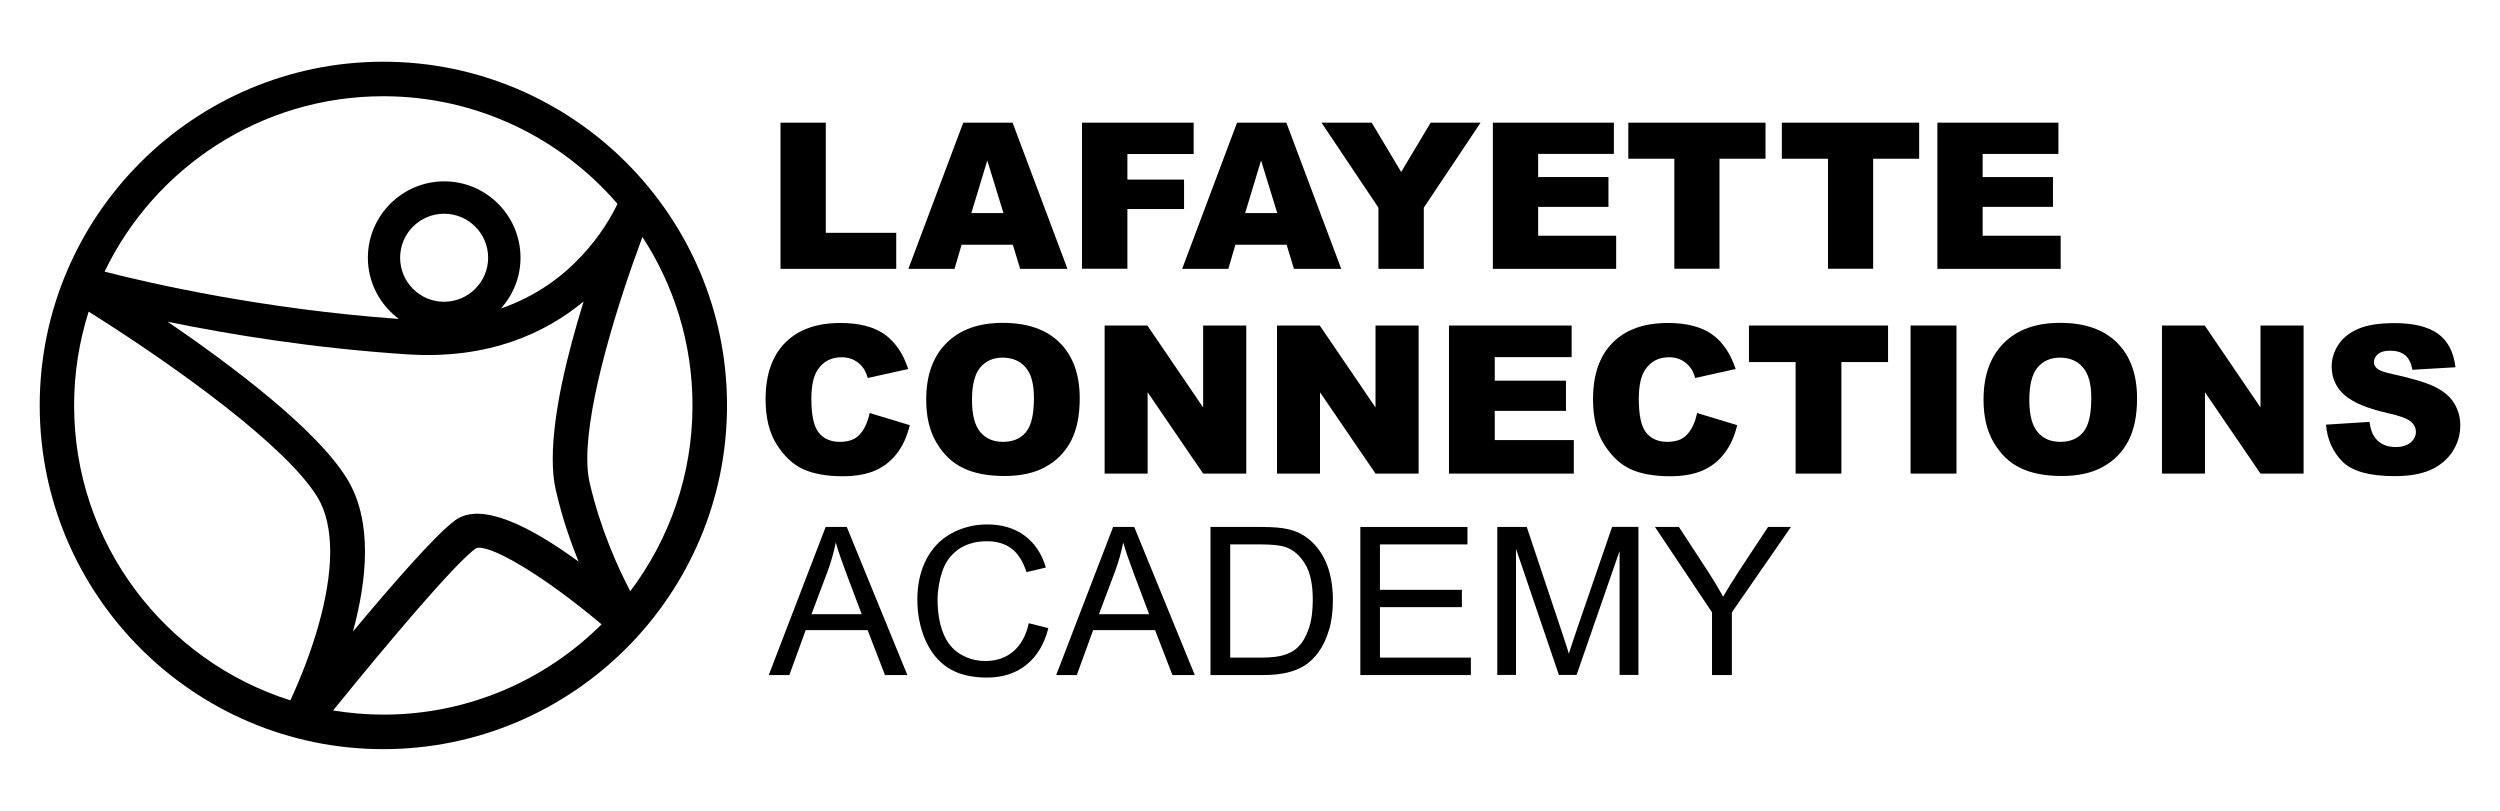 <?xml version="1.0" encoding="utf-8"?>
<!-- Generator: Adobe Illustrator 28.0.0, SVG Export Plug-In . SVG Version: 6.00 Build 0)  -->
<svg version="1.1" id="Layer_1" xmlns="http://www.w3.org/2000/svg" xmlns:xlink="http://www.w3.org/1999/xlink" x="0px" y="0px"
	 viewBox="0 0 1976.9 641.2" style="enable-background:new 0 0 1976.9 641.2;" xml:space="preserve">
<g>
	<path d="M303.1,48.8c-149.9,0-271.7,121.9-271.7,271.8s121.9,271.8,271.7,271.8s271.8-121.9,271.8-271.8S452.9,48.8,303.1,48.8
		 M498.4,467.5c-9.8-18.7-23.7-49.2-32.2-86.1c-1.2-5.3-1.8-11.6-1.8-18.7c0-45.6,23.8-122.2,43.6-175.3
		c25,38.3,39.6,84.1,39.6,133.2C547.6,375.7,529.3,426.5,498.4,467.5 M303.1,76.1c73.9,0,140.3,33,185.2,85.1
		c-8.8,18.3-35.5,63.2-92.1,82.7c9.5-10.7,15.4-24.7,15.4-40.1c0-33.3-27.1-60.4-60.3-60.4s-60.4,27.1-60.4,60.4
		c0,19.8,9.7,37.4,24.5,48.4c-106.9-7.7-194.8-27.7-232.7-37.4C122.1,132.8,206.1,76.1,303.1,76.1 M439.5,387.5
		c4.8,21.1,11.4,40.2,18,56.6c-38.6-28.2-77.1-47.5-97.4-32.8c-15.2,11-49.9,50.8-81,88.1c11.1-40.8,15.9-87.5-4.8-121
		c-23.8-38.7-89.8-88.5-141.7-124c48,9.9,114.5,20.9,189.3,25.8c64.2,4.2,109.1-16.6,139.6-41.8c-12.8,41.3-24.4,88.4-24.4,124.2
		C437,371.7,437.8,380.2,439.5,387.5 M316.4,203.8c0-19.2,15.6-34.8,34.8-34.8c19.2,0,34.8,15.6,34.8,34.8
		c0,19.2-15.6,34.8-34.8,34.8C332,238.7,316.4,223,316.4,203.8 M58.6,320.6c0-25.9,4.1-50.8,11.5-74.2
		c71.6,45,156.3,106.7,180.8,146.5c7.1,11.6,10.2,26.6,10.2,43.3c0,36.3-14.4,80.6-31.5,117.6C130.6,522.5,58.6,429.8,58.6,320.6
		 M263.4,561.8c44.9-55.4,96.4-116.3,112.9-128.2c9.3-4.1,50.5,19,99.4,60.1c-44.3,44.1-105.3,71.4-172.5,71.4
		C289.6,565.1,276.3,563.9,263.4,561.8"/>
	<g>
		<g>
			<path d="M687.7,326.6l31.7,9.6c-2.1,8.9-5.5,16.3-10.1,22.3c-4.6,6-10.3,10.5-17.1,13.5c-6.8,3-15.4,4.6-25.9,4.6
				c-12.7,0-23.1-1.9-31.2-5.6c-8.1-3.7-15-10.2-20.9-19.5c-5.9-9.3-8.8-21.2-8.8-35.8c0-19.4,5.2-34.3,15.5-44.7
				c10.3-10.4,24.9-15.6,43.7-15.6c14.8,0,26.3,3,34.8,8.9c8.4,6,14.7,15.1,18.8,27.5l-32,7.1c-1.1-3.6-2.3-6.2-3.5-7.8
				c-2-2.8-4.5-4.9-7.4-6.4c-2.9-1.5-6.2-2.2-9.8-2.2c-8.2,0-14.5,3.3-18.9,9.9c-3.3,4.9-5,12.6-5,23.1c0,13,2,21.9,5.9,26.7
				c3.9,4.8,9.5,7.2,16.6,7.2c6.9,0,12.2-1.9,15.7-5.8C683.5,339.6,686.1,334,687.7,326.6z"/>
			<path d="M732.4,316c0-19.1,5.3-34,16-44.7c10.7-10.7,25.5-16,44.5-16c19.5,0,34.5,5.2,45.1,15.7c10.5,10.5,15.8,25.1,15.8,44
				c0,13.7-2.3,24.9-6.9,33.7c-4.6,8.8-11.3,15.6-20,20.4c-8.7,4.9-19.6,7.3-32.5,7.3c-13.2,0-24.1-2.1-32.8-6.3
				c-8.7-4.2-15.7-10.9-21-20C735.1,341.1,732.4,329.7,732.4,316z M768.6,316.2c0,11.8,2.2,20.3,6.6,25.5s10.4,7.7,17.9,7.7
				c7.8,0,13.8-2.5,18.1-7.6c4.3-5.1,6.4-14.1,6.4-27.2c0-11-2.2-19.1-6.7-24.2c-4.4-5.1-10.5-7.6-18.1-7.6
				c-7.3,0-13.2,2.6-17.6,7.7C770.8,295.7,768.6,304.3,768.6,316.2z"/>
			<path d="M873.5,257.4h33.8l44.1,64.8v-64.8h34.1v117.1h-34.1l-43.9-64.3v64.3h-34V257.4z"/>
			<path d="M1009.8,257.4h33.8l44.1,64.8v-64.8h34.1v117.1h-34.1l-43.9-64.3v64.3h-34V257.4z"/>
			<path d="M1145.8,257.4h97v25H1182V301h56.3v23.9H1182V348h62.5v26.5h-98.7V257.4z"/>
			<path d="M1342,326.6l31.7,9.6c-2.1,8.9-5.5,16.3-10.1,22.3c-4.6,6-10.3,10.5-17.1,13.5c-6.8,3-15.4,4.6-25.9,4.6
				c-12.7,0-23.1-1.9-31.2-5.6c-8.1-3.7-15-10.2-20.9-19.5c-5.9-9.3-8.8-21.2-8.8-35.8c0-19.4,5.2-34.3,15.5-44.7
				c10.3-10.4,24.9-15.6,43.7-15.6c14.8,0,26.3,3,34.8,8.9c8.4,6,14.7,15.1,18.8,27.5l-32,7.1c-1.1-3.6-2.3-6.2-3.5-7.8
				c-2-2.8-4.5-4.9-7.4-6.4c-2.9-1.5-6.2-2.2-9.8-2.2c-8.2,0-14.5,3.3-18.9,9.9c-3.3,4.9-5,12.6-5,23.1c0,13,2,21.9,5.9,26.7
				c3.9,4.8,9.5,7.2,16.6,7.2c6.9,0,12.2-1.9,15.7-5.8C1337.8,339.6,1340.4,334,1342,326.6z"/>
			<path d="M1383,257.4h110v28.9h-36.9v88.2h-36.2v-88.2H1383V257.4z"/>
			<path d="M1510.8,257.4h36.3v117.1h-36.3V257.4z"/>
			<path d="M1568.5,316c0-19.1,5.3-34,16-44.7c10.7-10.7,25.5-16,44.5-16c19.5,0,34.5,5.2,45.1,15.7c10.5,10.5,15.8,25.1,15.8,44
				c0,13.7-2.3,24.9-6.9,33.7c-4.6,8.8-11.3,15.6-20,20.4c-8.7,4.9-19.6,7.3-32.5,7.3c-13.2,0-24.1-2.1-32.8-6.3
				c-8.7-4.2-15.7-10.9-21-20C1571.2,341.1,1568.5,329.7,1568.5,316z M1604.7,316.2c0,11.8,2.2,20.3,6.6,25.5s10.4,7.7,17.9,7.7
				c7.8,0,13.8-2.5,18.1-7.6c4.3-5.1,6.4-14.1,6.4-27.2c0-11-2.2-19.1-6.7-24.2c-4.4-5.1-10.5-7.6-18.1-7.6
				c-7.3,0-13.2,2.6-17.6,7.7C1606.9,295.7,1604.7,304.3,1604.7,316.2z"/>
			<path d="M1709.6,257.4h33.8l44.1,64.8v-64.8h34.1v117.1h-34.1l-43.9-64.3v64.3h-34V257.4z"/>
			<path d="M1839.3,335.8l34.4-2.2c0.7,5.6,2.3,9.9,4.6,12.8c3.7,4.7,9.1,7.1,16,7.1c5.2,0,9.1-1.2,11.9-3.6
				c2.8-2.4,4.2-5.2,4.2-8.4c0-3-1.3-5.8-4-8.1c-2.7-2.4-8.8-4.7-18.5-6.8c-15.9-3.6-27.2-8.3-33.9-14.2
				c-6.8-5.9-10.2-13.5-10.2-22.6c0-6,1.7-11.7,5.2-17.1c3.5-5.4,8.7-9.6,15.7-12.6c7-3.1,16.6-4.6,28.8-4.6c15,0,26.4,2.8,34.2,8.3
				c7.9,5.6,12.5,14.4,14,26.6l-34.1,2c-0.9-5.3-2.8-9.1-5.7-11.5c-2.9-2.4-6.9-3.6-12-3.6c-4.2,0-7.4,0.9-9.5,2.7
				c-2.1,1.8-3.2,4-3.2,6.5c0,1.9,0.9,3.5,2.6,5c1.7,1.5,5.8,3,12.1,4.3c15.8,3.4,27.1,6.9,34,10.3c6.8,3.5,11.8,7.8,14.9,13
				c3.1,5.2,4.7,10.9,4.7,17.3c0,7.5-2.1,14.4-6.2,20.8c-4.2,6.3-10,11.1-17.4,14.4c-7.5,3.3-16.9,4.9-28.2,4.9
				c-19.9,0-33.7-3.8-41.4-11.5C1844.7,357.3,1840.3,347.6,1839.3,335.8z"/>
		</g>
		<g>
			<path d="M607.9,533.8l45-117.1h16.7l47.9,117.1h-17.7l-13.7-35.5h-49l-12.9,35.5H607.9z M641.7,485.7h39.7l-12.2-32.4
				c-3.7-9.9-6.5-17.9-8.3-24.3c-1.5,7.5-3.6,15-6.3,22.4L641.7,485.7z"/>
			<path d="M813.5,492.8l15.5,3.9c-3.2,12.7-9.1,22.4-17.5,29.1c-8.4,6.7-18.8,10-31,10c-12.6,0-22.9-2.6-30.8-7.7
				c-7.9-5.1-13.9-12.6-18.1-22.3c-4.1-9.7-6.2-20.2-6.2-31.4c0-12.2,2.3-22.8,7-31.9c4.7-9.1,11.3-16,19.9-20.7
				c8.6-4.7,18.1-7.1,28.4-7.1c11.7,0,21.6,3,29.6,8.9c8,6,13.6,14.4,16.7,25.2l-15.3,3.6c-2.7-8.5-6.7-14.7-11.8-18.6
				c-5.2-3.9-11.7-5.8-19.5-5.8c-9,0-16.5,2.2-22.6,6.5c-6,4.3-10.3,10.1-12.7,17.4s-3.7,14.8-3.7,22.5c0,10,1.5,18.7,4.4,26.1
				c2.9,7.4,7.4,13,13.5,16.7c6.1,3.7,12.8,5.5,19.9,5.5c8.7,0,16-2.5,22-7.5C807.3,510,811.4,502.6,813.5,492.8z"/>
			<path d="M835.2,533.8l45-117.1h16.7l47.9,117.1h-17.7l-13.7-35.5h-49l-12.9,35.5H835.2z M869,485.7h39.7l-12.2-32.4
				c-3.7-9.9-6.5-17.9-8.3-24.3c-1.5,7.5-3.6,15-6.3,22.4L869,485.7z"/>
			<path d="M957.2,533.8V416.7h40.3c9.1,0,16.1,0.6,20.8,1.7c6.7,1.5,12.4,4.3,17.2,8.4c6.2,5.2,10.8,11.9,13.9,20
				c3.1,8.1,4.6,17.4,4.6,27.8c0,8.9-1,16.8-3.1,23.6c-2.1,6.9-4.7,12.6-8,17.1c-3.2,4.5-6.8,8-10.7,10.6c-3.9,2.6-8.5,4.5-14,5.9
				c-5.5,1.3-11.7,2-18.8,2H957.2z M972.7,520h25c7.7,0,13.8-0.7,18.2-2.2c4.4-1.4,7.9-3.5,10.5-6.1c3.7-3.7,6.5-8.6,8.6-14.8
				c2.1-6.2,3.1-13.7,3.1-22.6c0-12.2-2-21.7-6-28.2c-4-6.6-8.9-11-14.7-13.2c-4.2-1.6-10.8-2.4-20-2.4h-24.6V520z"/>
			<path d="M1075.7,533.8V416.7h84.7v13.8h-69.2v35.9h64.8v13.7h-64.8V520h71.9v13.8H1075.7z"/>
			<path d="M1184,533.8V416.7h23.3l27.7,82.9c2.6,7.7,4.4,13.5,5.6,17.3c1.3-4.3,3.4-10.5,6.2-18.8l28-81.5h20.8v117.1h-14.9v-98
				l-34,98h-14l-33.9-99.7v99.7H1184z"/>
			<path d="M1353.8,533.8v-49.6l-45.1-67.5h18.9l23.1,35.3c4.3,6.6,8.2,13.2,11.9,19.8c3.5-6.1,7.8-13,12.8-20.7l22.7-34.4h18.1
				l-46.7,67.5v49.6H1353.8z"/>
		</g>
		<g>
			<path d="M617.3,97H653v87.1h55.7v28.5h-91.5V97z"/>
			<path d="M800.9,193.5h-40.5l-5.6,19.1h-36.5L761.7,97h39l43.4,115.6h-37.4L800.9,193.5z M793.5,168.5l-12.8-41.6l-12.6,41.6
				H793.5z"/>
			<path d="M855.6,97h88.3v24.8h-52.4V142h44.8v23.3h-44.8v47.2h-35.9V97z"/>
			<path d="M1017.4,193.5h-40.5l-5.6,19.1h-36.5L978.2,97h39l43.4,115.6h-37.4L1017.4,193.5z M1010,168.5l-12.8-41.6l-12.6,41.6
				H1010z"/>
			<path d="M1045,97h39.7l23.3,39l23.3-39h39.5l-44.9,67.2v48.4H1090v-48.4L1045,97z"/>
			<path d="M1180.5,97h95.7v24.7h-59.9V140h55.6v23.6h-55.6v22.8h61.7v26.2h-97.5V97z"/>
			<path d="M1287.5,97h108.6v28.5h-36.4v87h-35.7v-87h-36.4V97z"/>
			<path d="M1409,97h108.6v28.5h-36.4v87h-35.7v-87H1409V97z"/>
			<path d="M1532,97h95.7v24.7h-59.9V140h55.6v23.6h-55.6v22.8h61.7v26.2H1532V97z"/>
		</g>
	</g>
</g>
</svg>
